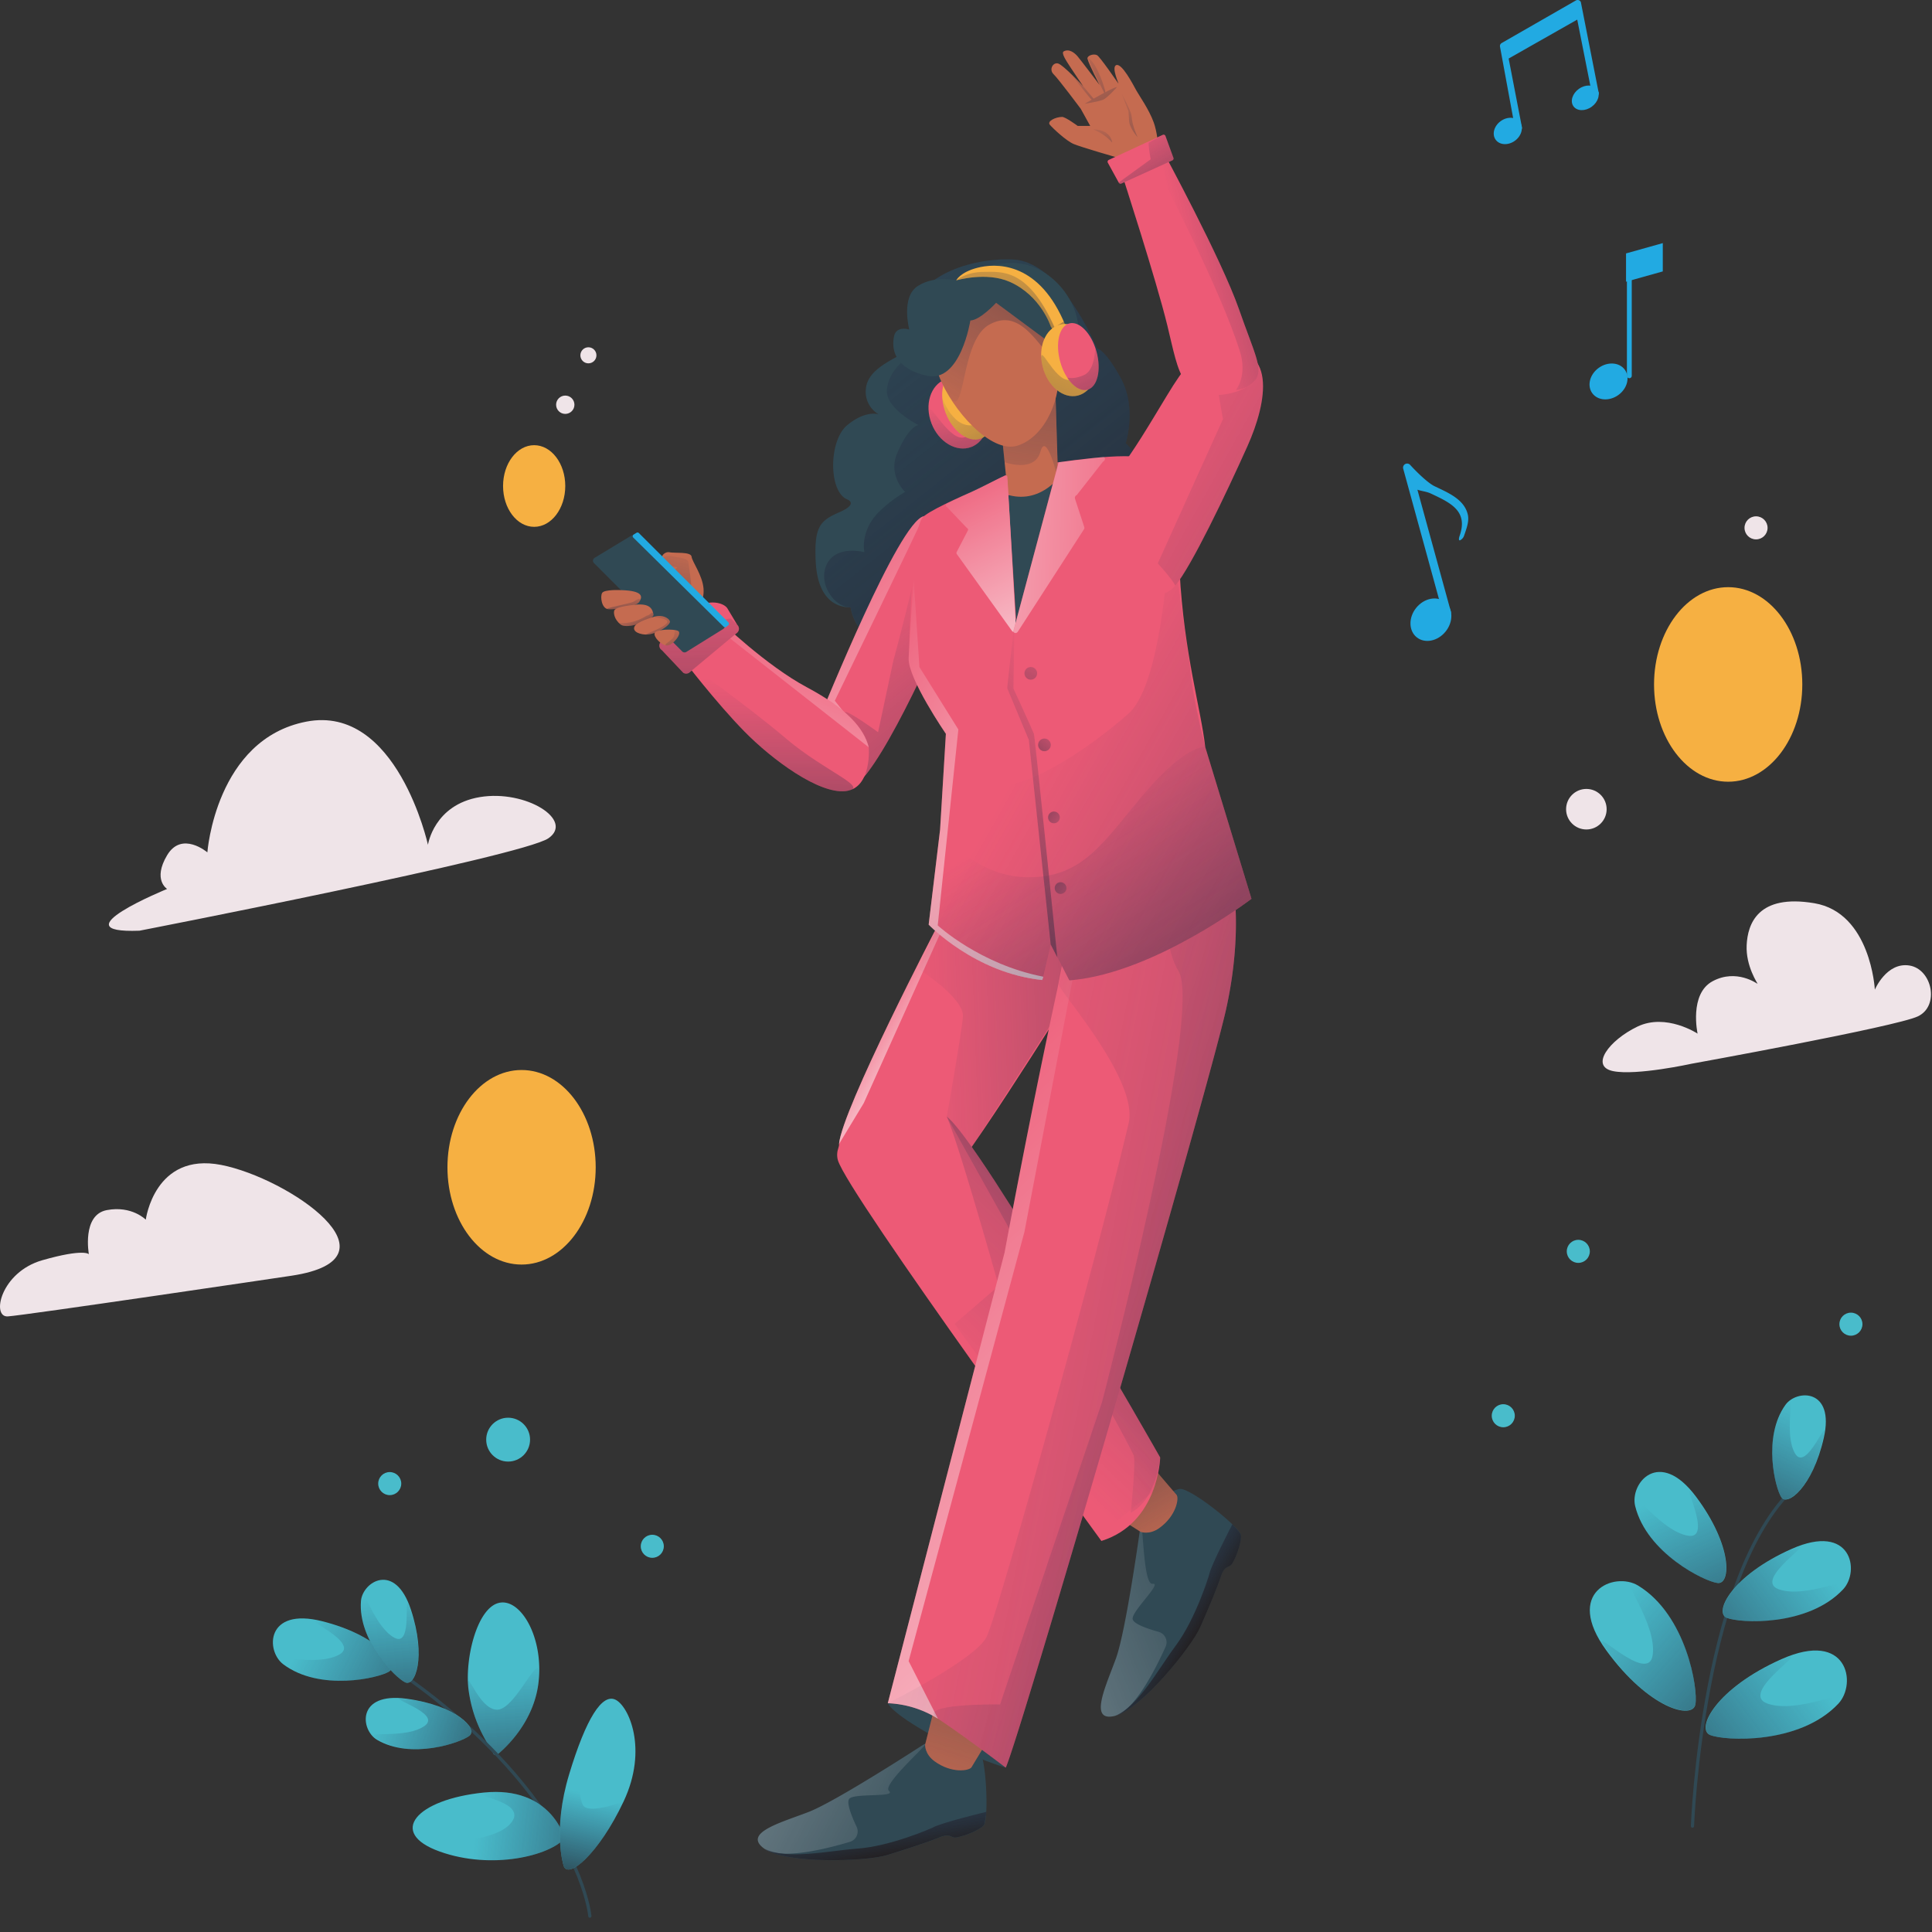 <svg xmlns="http://www.w3.org/2000/svg" xmlns:xlink="http://www.w3.org/1999/xlink" viewBox="0 0 1200 1200">
  <rect x="0" y="0" width="1200" height="1200" fill="#333333" stroke="none"/>
  <defs>
    <style>
      .cls-1 {
        fill: #49bccb;
      }

      .cls-2 {
        fill: url(#linear-gradient);
      }

      .cls-17, .cls-3 {
        fill: none;
        stroke-linecap: round;
        stroke-linejoin: round;
      }

      .cls-3 {
        stroke: #304954;
        stroke-width: 2px;
      }

      .cls-4 {
        fill: url(#linear-gradient-2);
      }

      .cls-5 {
        fill: url(#linear-gradient-3);
      }

      .cls-6 {
        fill: url(#linear-gradient-4);
      }

      .cls-7 {
        fill: url(#linear-gradient-5);
      }

      .cls-8 {
        fill: url(#linear-gradient-6);
      }

      .cls-9 {
        fill: url(#linear-gradient-7);
      }

      .cls-10 {
        fill: url(#linear-gradient-8);
      }

      .cls-11 {
        fill: url(#linear-gradient-9);
      }

      .cls-12 {
        fill: url(#linear-gradient-10);
      }

      .cls-13 {
        fill: url(#linear-gradient-11);
      }

      .cls-14 {
        fill: #efe4e8;
      }

      .cls-15 {
        fill: #f6b042;
      }

      .cls-16 {
        fill: #22aae2;
      }

      .cls-17 {
        stroke: #22aae2;
        stroke-width: 3px;
      }

      .cls-18 {
        fill: #304954;
      }

      .cls-19 {
        fill: url(#linear-gradient-12);
      }

      .cls-20 {
        fill: url(#linear-gradient-13);
      }

      .cls-21 {
        fill: url(#linear-gradient-14);
      }

      .cls-22 {
        fill: url(#linear-gradient-15);
      }

      .cls-23 {
        fill: #ed5a76;
      }

      .cls-24 {
        fill: url(#linear-gradient-16);
      }

      .cls-25 {
        fill: url(#linear-gradient-17);
      }

      .cls-26 {
        fill: #c56b50;
      }

      .cls-27 {
        fill: url(#linear-gradient-18);
      }

      .cls-28 {
        fill: url(#linear-gradient-19);
      }

      .cls-29 {
        fill: url(#linear-gradient-20);
      }

      .cls-30 {
        fill: url(#linear-gradient-21);
      }

      .cls-31 {
        fill: url(#linear-gradient-22);
      }

      .cls-32 {
        fill: url(#linear-gradient-23);
      }

      .cls-33 {
        fill: url(#linear-gradient-24);
      }

      .cls-34 {
        fill: url(#linear-gradient-25);
      }

      .cls-35 {
        fill: url(#linear-gradient-26);
      }

      .cls-36 {
        fill: url(#linear-gradient-27);
      }

      .cls-37 {
        fill: url(#linear-gradient-28);
      }

      .cls-38 {
        fill: url(#linear-gradient-29);
      }

      .cls-39 {
        fill: url(#linear-gradient-30);
      }

      .cls-40 {
        fill: url(#linear-gradient-31);
      }

      .cls-41 {
        fill: url(#linear-gradient-32);
      }

      .cls-42 {
        fill: url(#linear-gradient-33);
      }

      .cls-43 {
        fill: url(#linear-gradient-34);
      }

      .cls-44 {
        fill: url(#linear-gradient-35);
      }

      .cls-45 {
        fill: url(#linear-gradient-36);
      }

      .cls-46 {
        fill: url(#linear-gradient-37);
      }

      .cls-47 {
        fill: url(#linear-gradient-38);
      }

      .cls-48 {
        fill: url(#linear-gradient-39);
      }

      .cls-49 {
        fill: url(#linear-gradient-40);
      }

      .cls-50 {
        fill: url(#linear-gradient-41);
      }

      .cls-51 {
        fill: url(#linear-gradient-42);
      }

      .cls-52 {
        fill: url(#linear-gradient-43);
      }

      .cls-53 {
        fill: url(#linear-gradient-44);
      }

      .cls-54 {
        fill: url(#linear-gradient-45);
      }

      .cls-55 {
        fill: url(#linear-gradient-46);
      }

      .cls-56 {
        fill: url(#linear-gradient-47);
      }

      .cls-57 {
        fill: url(#linear-gradient-48);
      }

      .cls-58 {
        fill: url(#linear-gradient-49);
      }

      .cls-59 {
        fill: url(#linear-gradient-50);
      }

      .cls-60 {
        fill: url(#linear-gradient-51);
      }

      .cls-61 {
        fill: url(#linear-gradient-52);
      }

      .cls-62 {
        fill: url(#linear-gradient-53);
      }

      .cls-63 {
        fill: url(#linear-gradient-54);
      }

      .cls-64 {
        fill: url(#linear-gradient-55);
      }

      .cls-65 {
        fill: url(#linear-gradient-56);
      }

      .cls-66 {
        fill: url(#linear-gradient-57);
      }

      .cls-67 {
        fill: url(#linear-gradient-58);
      }
    </style>
    <linearGradient id="linear-gradient" x1="351.12" y1="1016.27" x2="360" y2="1138.47" gradientTransform="matrix(-0.99, 0.15, 0.15, 0.99, 504.22, -24.66)" gradientUnits="userSpaceOnUse">
      <stop offset="0" stop-color="#222e51" stop-opacity="0"/>
      <stop offset="1" stop-color="#231f20"/>
    </linearGradient>
    <linearGradient id="linear-gradient-2" x1="441.95" y1="1071.36" x2="336.17" y2="1162.98" gradientTransform="matrix(-0.83, 0.55, 0.55, 0.83, 74.51, -4.83)" xlink:href="#linear-gradient"/>
    <linearGradient id="linear-gradient-3" x1="344.77" y1="1115.54" x2="387.53" y2="1178.3" gradientTransform="matrix(-0.94, 0.32, 0.3, 0.87, 358.83, 34.32)" xlink:href="#linear-gradient"/>
    <linearGradient id="linear-gradient-4" x1="480.45" y1="1062.33" x2="428.07" y2="1193.93" gradientTransform="matrix(-0.75, 0.67, 0.67, 0.75, -165.32, -96.31)" xlink:href="#linear-gradient"/>
    <linearGradient id="linear-gradient-5" x1="305.56" y1="1139.75" x2="259.89" y2="1254.49" gradientTransform="matrix(-0.96, -0.27, -0.27, 0.96, 846.5, -20.93)" xlink:href="#linear-gradient"/>
    <linearGradient id="linear-gradient-6" x1="347.46" y1="1125.56" x2="301.79" y2="1240.3" gradientTransform="matrix(-0.67, 0.74, 0.74, 0.67, -366.86, 54.36)" xlink:href="#linear-gradient"/>
    <linearGradient id="linear-gradient-7" x1="-246.42" y1="1552.71" x2="-302.02" y2="1692.42" gradientTransform="matrix(-1, 0.05, 0.05, 1, 716.17, -614.13)" xlink:href="#linear-gradient"/>
    <linearGradient id="linear-gradient-8" x1="-219.73" y1="1561.7" x2="-278.88" y2="1710.3" gradientTransform="matrix(0.85, 0.53, -0.53, 0.85, 2145.05, -241.06)" xlink:href="#linear-gradient"/>
    <linearGradient id="linear-gradient-9" x1="-186.67" y1="1622.58" x2="-251.84" y2="1786.31" gradientTransform="matrix(0.85, 0.53, -0.53, 0.85, 2145.05, -241.06)" xlink:href="#linear-gradient"/>
    <linearGradient id="linear-gradient-10" x1="-356.65" y1="1591.9" x2="-421.82" y2="1755.63" gradientTransform="matrix(0.34, -0.94, 0.94, 0.34, -375.92, 125.03)" xlink:href="#linear-gradient"/>
    <linearGradient id="linear-gradient-11" x1="-519.51" y1="744.09" x2="-565.18" y2="858.83" gradientTransform="matrix(-0.68, -0.73, -0.73, 0.68, 1312.99, -9.55)" xlink:href="#linear-gradient"/>
    <linearGradient id="linear-gradient-12" x1="583.85" y1="1398.89" x2="97.35" y2="1398.89" gradientTransform="matrix(0.93, -0.37, 0.37, 0.93, -290.5, -102.24)" gradientUnits="userSpaceOnUse">
      <stop offset="0" stop-color="#fff" stop-opacity="0"/>
      <stop offset="1" stop-color="#fff"/>
    </linearGradient>
    <linearGradient id="linear-gradient-13" x1="516.41" y1="1388.63" x2="542.44" y2="1423.35" gradientTransform="matrix(0.93, -0.37, 0.37, 0.93, -290.5, -102.24)" xlink:href="#linear-gradient"/>
    <linearGradient id="linear-gradient-14" x1="588.07" y1="755.86" x2="101.57" y2="755.86" gradientTransform="translate(416.87 210.67) rotate(27.18)" xlink:href="#linear-gradient-12"/>
    <linearGradient id="linear-gradient-15" x1="520.63" y1="745.6" x2="546.66" y2="780.31" gradientTransform="translate(416.87 210.67) rotate(27.18)" xlink:href="#linear-gradient"/>
    <linearGradient id="linear-gradient-16" x1="531.47" y1="629.59" x2="584.12" y2="663.48" gradientTransform="matrix(1, 0, 0, 1, 0, 0)" xlink:href="#linear-gradient-12"/>
    <linearGradient id="linear-gradient-17" x1="562.89" y1="633.62" x2="1001.97" y2="616.84" gradientTransform="matrix(1, 0, 0, 1, 0, 0)" xlink:href="#linear-gradient"/>
    <linearGradient id="linear-gradient-18" x1="724.97" y1="965.52" x2="647.95" y2="829.25" gradientTransform="matrix(1, 0, 0, 1, 0, 0)" xlink:href="#linear-gradient"/>
    <linearGradient id="linear-gradient-19" x1="600.12" y1="850.96" x2="966.71" y2="572.5" gradientTransform="matrix(1, 0, 0, 1, 0, 0)" xlink:href="#linear-gradient"/>
    <linearGradient id="linear-gradient-20" x1="602.93" y1="861.38" x2="1002.19" y2="443.95" gradientTransform="matrix(1, 0, 0, 1, 0, 0)" xlink:href="#linear-gradient"/>
    <linearGradient id="linear-gradient-21" x1="581.45" y1="1128.28" x2="664.39" y2="860.19" gradientTransform="matrix(1, 0, 0, 1, 0, 0)" xlink:href="#linear-gradient"/>
    <linearGradient id="linear-gradient-22" x1="515.21" y1="701.33" x2="927.96" y2="1139.75" gradientTransform="matrix(1, 0, 0, 1, 0, 0)" xlink:href="#linear-gradient-12"/>
    <linearGradient id="linear-gradient-23" x1="573.91" y1="792.12" x2="1504.07" y2="974.3" gradientTransform="matrix(1, 0, 0, 1, 0, 0)" xlink:href="#linear-gradient"/>
    <linearGradient id="linear-gradient-24" x1="605.52" y1="789.21" x2="1252.79" y2="995.09" gradientTransform="matrix(1, 0, 0, 1, 0, 0)" xlink:href="#linear-gradient"/>
    <linearGradient id="linear-gradient-25" x1="480.76" y1="140.23" x2="769.06" y2="503.15" gradientTransform="matrix(1, 0, 0, 1, 0, 0)" xlink:href="#linear-gradient"/>
    <linearGradient id="linear-gradient-26" x1="495.09" y1="339.64" x2="674.38" y2="519.44" gradientTransform="translate(12.99 -12.9) rotate(1.71)" xlink:href="#linear-gradient-12"/>
    <linearGradient id="linear-gradient-27" x1="529.18" y1="370.64" x2="766.91" y2="664.65" gradientTransform="matrix(1, 0, 0, 1, 0, 0)" xlink:href="#linear-gradient"/>
    <linearGradient id="linear-gradient-28" x1="513.1" y1="438.26" x2="741.58" y2="561.25" gradientTransform="matrix(1, 0, 0, 1, 0, 0)" xlink:href="#linear-gradient-12"/>
    <linearGradient id="linear-gradient-29" x1="647.07" y1="450.7" x2="1213.55" y2="768.1" gradientTransform="matrix(1, 0, 0, 1, 0, 0)" xlink:href="#linear-gradient"/>
    <linearGradient id="linear-gradient-30" x1="637.59" y1="325.64" x2="629.45" y2="47.39" gradientTransform="translate(55.22 -94.21) rotate(9.25)" xlink:href="#linear-gradient"/>
    <linearGradient id="linear-gradient-31" x1="587.42" y1="286.65" x2="701.9" y2="453.09" gradientTransform="matrix(0.97, 0.11, -0.33, 1.03, 122.16, -74.74)" xlink:href="#linear-gradient-12"/>
    <linearGradient id="linear-gradient-32" x1="738.36" y1="321.57" x2="482.09" y2="372.74" gradientTransform="matrix(1, 0, -0.22, 1.04, 68.09, -11.71)" xlink:href="#linear-gradient-12"/>
    <linearGradient id="linear-gradient-33" x1="651.65" y1="393.22" x2="603.35" y2="499.08" gradientTransform="matrix(1, 0, 0, 1, 0, 0)" xlink:href="#linear-gradient"/>
    <linearGradient id="linear-gradient-34" x1="661.18" y1="448.84" x2="621.18" y2="493.23" gradientTransform="matrix(1, 0, 0, 1, 0, 0)" xlink:href="#linear-gradient"/>
    <linearGradient id="linear-gradient-35" x1="660.24" y1="495.63" x2="623.15" y2="536.78" gradientTransform="translate(1083.8 -195.94) rotate(83.29)" xlink:href="#linear-gradient"/>
    <linearGradient id="linear-gradient-36" x1="704.3" y1="496.65" x2="667.22" y2="537.81" gradientTransform="translate(1083.8 -195.94) rotate(83.29)" xlink:href="#linear-gradient"/>
    <linearGradient id="linear-gradient-37" x1="688.45" y1="453.54" x2="497.05" y2="614.45" gradientTransform="matrix(1, 0, 0, 1, 0, 0)" xlink:href="#linear-gradient"/>
    <linearGradient id="linear-gradient-38" x1="650.75" y1="500.01" x2="865.81" y2="844.26" gradientUnits="userSpaceOnUse">
      <stop offset="0" stop-color="#222e51" stop-opacity="0"/>
      <stop offset="0.1" stop-color="#222c4c" stop-opacity="0.1"/>
      <stop offset="1" stop-color="#231f20"/>
    </linearGradient>
    <linearGradient id="linear-gradient-39" x1="507.96" y1="383.93" x2="430.44" y2="604.62" gradientTransform="matrix(1, 0, 0, 1, 0, 0)" xlink:href="#linear-gradient-12"/>
    <linearGradient id="linear-gradient-40" x1="477.73" y1="421.21" x2="475.76" y2="652.77" gradientTransform="matrix(1, 0, 0, 1, 0, 0)" xlink:href="#linear-gradient"/>
    <linearGradient id="linear-gradient-41" x1="431.71" y1="354.32" x2="440.49" y2="585.65" gradientTransform="translate(12.99 -12.9) rotate(1.71)" xlink:href="#linear-gradient"/>
    <linearGradient id="linear-gradient-42" x1="593.68" y1="248.76" x2="614.21" y2="355.46" gradientTransform="matrix(1, 0, 0, 1, 0, 0)" xlink:href="#linear-gradient"/>
    <linearGradient id="linear-gradient-43" x1="591.12" y1="234.34" x2="669.41" y2="373.95" gradientTransform="matrix(1, 0, 0, 1, 0, 0)" xlink:href="#linear-gradient"/>
    <linearGradient id="linear-gradient-44" x1="593.22" y1="266.5" x2="722.86" y2="38.18" gradientTransform="matrix(1, 0, 0, 1, 0, 0)" xlink:href="#linear-gradient"/>
    <linearGradient id="linear-gradient-45" x1="637.49" y1="124.07" x2="613.95" y2="348.07" gradientTransform="matrix(1, 0, 0, 1, 0, 0)" xlink:href="#linear-gradient"/>
    <linearGradient id="linear-gradient-46" x1="689.64" y1="170.99" x2="558.19" y2="456.8" gradientTransform="matrix(1, 0, 0, 1, 0, 0)" xlink:href="#linear-gradient"/>
    <linearGradient id="linear-gradient-47" x1="664.3" y1="208.98" x2="715.72" y2="323.88" gradientTransform="matrix(1, 0, 0, 1, 0, 0)" xlink:href="#linear-gradient"/>
    <linearGradient id="linear-gradient-48" x1="425.21" y1="339.95" x2="399.54" y2="457.87" gradientTransform="translate(12.99 -12.9) rotate(1.71)" xlink:href="#linear-gradient"/>
    <linearGradient id="linear-gradient-49" x1="385.13" y1="370.73" x2="388.3" y2="397.23" gradientTransform="translate(12.99 -12.9) rotate(1.71)" xlink:href="#linear-gradient"/>
    <linearGradient id="linear-gradient-50" x1="392.58" y1="382.74" x2="401" y2="401.3" gradientTransform="translate(12.99 -12.9) rotate(1.71)" xlink:href="#linear-gradient"/>
    <linearGradient id="linear-gradient-51" x1="402.01" y1="377.07" x2="430.96" y2="448.86" gradientTransform="translate(12.99 -12.9) rotate(1.71)" xlink:href="#linear-gradient"/>
    <linearGradient id="linear-gradient-52" x1="413.72" y1="390.03" x2="433.62" y2="439.7" gradientTransform="translate(12.99 -12.9) rotate(1.71)" xlink:href="#linear-gradient"/>
    <linearGradient id="linear-gradient-53" x1="685.33" y1="55.24" x2="640.34" y2="139.24" gradientTransform="translate(46.33 -113.77) rotate(9.94)" xlink:href="#linear-gradient"/>
    <linearGradient id="linear-gradient-54" x1="662.33" y1="75.78" x2="667.87" y2="133.1" gradientTransform="translate(46.33 -113.77) rotate(9.94)" xlink:href="#linear-gradient"/>
    <linearGradient id="linear-gradient-55" x1="629.82" y1="29.86" x2="754.86" y2="167.11" gradientTransform="translate(46.33 -113.77) rotate(9.94)" xlink:href="#linear-gradient"/>
    <linearGradient id="linear-gradient-56" x1="690.74" y1="257.41" x2="935.42" y2="393.34" gradientUnits="userSpaceOnUse">
      <stop offset="0" stop-color="#222e51" stop-opacity="0"/>
      <stop offset="0.3" stop-color="#222c4b" stop-opacity="0.13"/>
      <stop offset="1" stop-color="#231f20"/>
    </linearGradient>
    <linearGradient id="linear-gradient-57" x1="737.09" y1="170.09" x2="895.08" y2="133.55" gradientTransform="matrix(1, 0, 0, 1, 0, 0)" xlink:href="#linear-gradient"/>
    <linearGradient id="linear-gradient-58" x1="699.33" y1="82.42" x2="757.92" y2="178.53" gradientTransform="matrix(1, 0, 0, 1, 0, 0)" xlink:href="#linear-gradient"/>
  </defs>
  <g id="Layer_PLANTS">
    <g id="PLANT1">
      <g>
        <path class="cls-1" d="M306.38,1089.06a1.76,1.76,0,0,0,2.7.6c5.49-4.55,22.27-20.21,25.31-43.94,3.65-28.46-11.1-53.6-24.74-50.08s-21.19,35.49-18.56,54.39C294.12,1071.79,303.81,1083.66,306.38,1089.06Z"/>
        <path class="cls-2" d="M306.38,1089.06a1.76,1.76,0,0,0,2.7.6c5.49-4.55,22.27-20.21,25.31-43.94,3.65-28.46-12.76,15.21-25.12,16.17s-20.81-30.76-18.18-11.86C294.12,1071.79,303.81,1083.66,306.38,1089.06Z"/>
      </g>
      <path class="cls-3" d="M202.84,1011.7s66.18,31.62,116.3,89.81c44.13,51.24,47.23,88.63,47.23,88.63"/>
      <g>
        <path class="cls-1" d="M350.7,1141.74s-8.32-32.6-50.19-28.36-60.08,24.92-27.44,36.63S341.82,1152.44,350.7,1141.74Z"/>
        <path class="cls-4" d="M350.7,1141.74s-8.32-32.6-50.19-28.36c-14.44,1.46,30,4.61,16.33,19.53s-65.16,9.43-43.77,17.1C305.72,1161.72,341.82,1152.44,350.7,1141.74Z"/>
      </g>
      <g>
        <path class="cls-1" d="M350,1158.52s-7-21.77,3.54-56.59,20.48-50.18,28.73-46.22,20.39,30.63,5.1,63.13S352.38,1168.14,350,1158.52Z"/>
        <path class="cls-5" d="M350,1158.52s-7-21.77,3.54-56.59c7.82-28.56,3.71,16.42,9.46,20.33s24.37-3.42,24.37-3.42C372.12,1151.35,352.38,1168.14,350,1158.52Z"/>
      </g>
      <g>
        <path class="cls-1" d="M241.7,1038.21c6.62-4.17-6.59-22.38-41.6-31.24s-35.17,18.49-24.15,26.76C198.61,1050.73,235.08,1042.38,241.7,1038.21Z"/>
        <path class="cls-6" d="M241.7,1038.21c6.86-4.83-9.08-23.84-43.32-31.32-15.12-3.3,26.39,13,12.36,20.79s-42.41-1.24-36.57,4C196.21,1051.67,235.08,1042.38,241.7,1038.21Z"/>
      </g>
      <g>
        <path class="cls-1" d="M251.63,1044.92c6.15,2.93,13.4-15.31,3.57-45.22s-30-17.26-31-5.29C222.29,1019,245.47,1042,251.63,1044.92Z"/>
        <path class="cls-7" d="M251.63,1044.92c6.75,2.79,13.31-17.82,2.83-46.52-4.63-12.68,2.76,25.49-9.54,18.8s-18.89-31.8-20-25C220.47,1017.7,245.47,1042,251.63,1044.92Z"/>
      </g>
      <g>
        <path class="cls-1" d="M291.58,1078.11c5.33-4.25-7.88-18.75-39.07-23s-28.69,19.42-18.33,25.52C255.45,1093.13,286.24,1082.36,291.58,1078.11Z"/>
        <path class="cls-8" d="M291.58,1078.11c5.47-4.84-10.17-19.77-40.56-22.95-13.43-1.4,24.11,8.7,12.71,16.82s-36.86,3-31.29,7C253.46,1094.17,286.24,1082.36,291.58,1078.11Z"/>
      </g>
    </g>
    <g id="PLANT2">
      <path class="cls-3" d="M1051.22,1134.23s5.92-161.65,66.15-212.74"/>
      <g>
        <path class="cls-1" d="M1066.81,983.24c8.24,1,9.56-22.85-13.36-53.59s-41.34-8.32-37.8,5.88C1022.93,964.71,1058.57,982.24,1066.81,983.24Z"/>
        <path class="cls-9" d="M1066.81,983.24c8.88.61,8.48-25.71-14.71-54.8-10.25-12.85,13,28.36-3.74,25.4s-34.11-29.41-32.84-21.15C1020.32,963.87,1058.57,982.24,1066.81,983.24Z"/>
      </g>
      <g>
        <path class="cls-1" d="M1072.52,1004.86c-8.17-3.35,3-26.17,40.26-42.78s42.69,13.78,32,25.11C1122.87,1010.48,1080.69,1008.22,1072.52,1004.86Z"/>
        <path class="cls-10" d="M1072.52,1004.86c-8.56-4.05,5.5-28.27,42.15-43.2,16.19-6.6-26.85,19.54-9.74,25.51s47-9.55,41.47-2.55C1125.73,1011.06,1080.69,1008.22,1072.52,1004.86Z"/>
      </g>
      <g>
        <path class="cls-1" d="M1062.2,1077.65c-9-3.7,3.32-28.84,44.36-47.14s47,15.18,35.28,27.67C1117.68,1083.84,1071.2,1081.34,1062.2,1077.65Z"/>
        <path class="cls-11" d="M1062.2,1077.65c-9.43-4.47,6.06-31.16,46.44-47.61,17.84-7.26-29.58,21.53-10.72,28.12s51.72-10.53,45.68-2.81C1120.83,1084.47,1071.2,1081.34,1062.2,1077.65Z"/>
      </g>
      <g>
        <path class="cls-1" d="M1053.05,1058.63c-1.75,9.58-28.9,2.77-55.35-33.55s5-49.17,19.7-40.28C1047.53,1003.08,1054.79,1049.06,1053.05,1058.63Z"/>
        <path class="cls-12" d="M1053.05,1058.63c-2.4,10.16-31.73.57-56.24-35.49-10.83-15.93,27.22,24.44,29.73,4.63s-21.08-48.39-12.27-44.1C1047.5,999.87,1054.79,1049.06,1053.05,1058.63Z"/>
      </g>
      <g>
        <path class="cls-1" d="M1106.42,930c3.77,5.68,19.37-6.21,26.37-36.91s-16.85-30.27-23.83-20.49C1094.61,892.68,1102.65,924.29,1106.42,930Z"/>
        <path class="cls-13" d="M1106.42,930c4.35,5.87,20.59-8.41,26.4-38.41,2.57-13.25-10.77,23.27-17.86,11.2s.19-37-4.29-31.79C1093.75,890.6,1102.65,924.29,1106.42,930Z"/>
      </g>
    </g>
  </g>
  <g id="Layer_CLOUDS">
    <path id="cloud3" class="cls-14" d="M1050.61,660.71s126.73-22.93,140.55-29.4,8.89-29.47-5.27-31.63-21.39,15-21.39,15S1162,566.9,1126.88,561s-41.38,12.94-42,26.06,7,24,6.77,24-13-9.54-27.84-1.65S1054.4,642,1054.4,642s-19.58-12.92-37.36-4.36-29.62,24.69-15.14,27.65S1050.61,660.71,1050.61,660.71Z"/>
    <path id="cloud2" class="cls-14" d="M181.09,792.37c-6,.91-165.89,24.63-176.25,25.27s-4.45-27.5,21.47-34.9S55.19,779,55.19,779,50.75,754.6,66.3,751.63s24.25,5.93,24.25,5.93,5.38-42.09,46.85-34S252.45,781.6,181.09,792.37Z"/>
    <path id="cloud1" class="cls-14" d="M86.61,578.08s237.73-46.19,254-57.4-14-30.36-42.57-25.59-32.23,29.62-32.23,29.62-19.25-87.39-75.54-76.49-61.47,81.2-61.47,81.2-15.86-13.54-25,1.78,0,20.94,0,20.94S35.51,580,86.61,578.08Z"/>
  </g>
  <g id="Layer_PARTICLES">
    <circle class="cls-1" cx="1149.64" cy="822.47" r="7.16"/>
    <circle class="cls-1" cx="980.31" cy="777.24" r="7.16"/>
    <circle class="cls-1" cx="405.15" cy="960.43" r="7.16"/>
    <circle class="cls-1" cx="242.07" cy="921.49" r="7.16"/>
    <circle class="cls-1" cx="315.61" cy="894.19" r="13.62"/>
    <circle class="cls-1" cx="933.71" cy="879.34" r="7.16"/>
  </g>
  <g id="Layer_DIAMONDS">
    <ellipse id="D3" class="cls-15" cx="331.78" cy="301.87" rx="19.32" ry="25.36"/>
    <ellipse id="D3-2" data-name="D3" class="cls-15" cx="1073.4" cy="425.12" rx="46.04" ry="60.42"/>
    <ellipse id="D3-3" data-name="D3" class="cls-15" cx="323.96" cy="725.02" rx="46.04" ry="60.42"/>
  </g>
  <g id="Layer_BUBBLES">
    <circle class="cls-14" cx="349.76" cy="249.51" r="2.61"/>
    <circle class="cls-14" cx="365.47" cy="220.69" r="4.99"/>
    <circle class="cls-14" cx="351.1" cy="251.39" r="5.69"/>
    <circle class="cls-14" cx="985.32" cy="502.61" r="12.59"/>
    <circle class="cls-14" cx="1090.71" cy="327.86" r="7.16"/>
  </g>
  <g id="Layer_NOTES">
    <g id="note3">
      <path class="cls-16" d="M943.16,81.57a2.17,2.17,0,0,1-2.11-1.67L931.7,29.11a2.17,2.17,0,0,1,.93-2.33L978.71.34a2.17,2.17,0,0,1,3.19,1L992.81,56.8a2.17,2.17,0,1,1-4,1.6l-9.16-46.22L937.05,36.36l8.22,42.54a2.17,2.17,0,0,1-1.61,2.61A2.2,2.2,0,0,1,943.16,81.57Z"/>
      <ellipse class="cls-16" cx="936.54" cy="81.39" rx="9.29" ry="7.53" transform="translate(131.5 566.82) rotate(-36.06)"/>
      <ellipse class="cls-16" cx="984.63" cy="60.76" rx="9.01" ry="6.83" transform="translate(149.02 585.12) rotate(-35.64)"/>
    </g>
    <g id="note2">
      <line class="cls-17" x1="1012.01" y1="159.45" x2="1012.01" y2="233.42"/>
      <polygon class="cls-16" points="1032.79 168.58 1009.96 174.97 1009.96 157.4 1032.79 151 1032.79 168.58"/>
      <ellipse class="cls-16" cx="1002.42" cy="234.86" rx="12.51" ry="10.44" transform="matrix(0.81, -0.58, 0.58, 0.81, 50.91, 628.09)"/>
    </g>
    <g id="note1">
      <path class="cls-16" d="M899.37,382.89a2.54,2.54,0,0,1-3.12-1.77l-24.69-90a2.53,2.53,0,0,1,4.32-2.36c2.63,2.92,10.47,11,15.25,13.29l1.81.86c7.91,3.74,16.56,7.84,18.69,16.48.91,3.69-.18,7.49-2.21,13.17a5,5,0,0,1-2.51,3c-1,.41-.84-1.25-.37-2.57,5.23-14.65-4.19-20-15.76-25.47l-1.83-.86c-3.07-1.47-5.7-1.49-8.57-2.5l20.76,75.67A2.54,2.54,0,0,1,899.37,382.89Z"/>
      <ellipse class="cls-16" cx="888.74" cy="384.86" rx="14.05" ry="11.73" transform="translate(30.21 833.08) rotate(-50.98)"/>
    </g>
  </g>
  <g id="Layer_CHARACTER1">
    <g id="right_shoe" data-name="right shoe">
      <path class="cls-18" d="M708.11,949.74s-8.71,63.21-15,80.44-17.11,39.57-.72,35.62,47.65-42.91,53-55,10.54-24.56,12.8-31.42,4.32-5.47,6.36-7.27,6.78-13.78,6.17-18.66-31.54-29.58-38-28.65S710.14,937,708.11,949.74Z"/>
      <path class="cls-19" d="M708.11,949.74s-8.71,63.21-15,80.44-17.11,39.57-.72,35.62c12.28-3,25.65-29.75,31.59-43a6.72,6.72,0,0,0-4.33-9.23c-6.78-1.88-15.78-4.94-16.15-8-.61-4.88,18.82-22.75,12.39-21.82S710.14,937,708.11,949.74Z"/>
      <path class="cls-20" d="M750.94,978.33s-8,26.77-20.73,43.87c-10.93,14.71-23.32,37.91-37.77,43.6,16.39-4,47.65-42.91,53-55s10.54-24.56,12.8-31.42,4.32-5.47,6.36-7.27,6.78-13.78,6.17-18.66c-.21-1.57-5.32-6.71-5.32-6.71S751.81,972.82,750.94,978.33Z"/>
    </g>
    <g id="left_shoe" data-name="left shoe">
      <path class="cls-18" d="M572.74,1084.14s-53.49,34.78-70.6,41.35-41.12,13-27.4,22.77,63.63,7.94,76.33,4,25.46-8.12,32.13-10.89,7-.31,9.65,0,14.86-3.9,18.15-7.56,1.72-43.2-3.2-47.45S583.7,1077.33,572.74,1084.14Z"/>
      <path class="cls-21" d="M572.74,1084.14s-53.49,34.78-70.6,41.35-41.12,13-27.4,22.77c10.27,7.34,39.28-.08,53.19-4.27a6.72,6.72,0,0,0,4.14-9.32c-3-6.36-6.58-15.16-4.54-17.43,3.29-3.66,29.52-.66,24.61-4.91S583.7,1077.33,572.74,1084.14Z"/>
      <path class="cls-22" d="M579.16,1135.22s-25.49,11.46-46.73,13c-18.28,1.37-43.93,7.19-57.69,0,13.71,9.8,63.63,7.94,76.33,4s25.46-8.12,32.13-10.89,7-.31,9.65,0,14.86-3.9,18.15-7.56c1-1.18,1.58-8.41,1.58-8.41S583.9,1132.28,579.16,1135.22Z"/>
    </g>
    <g id="right_thigh" data-name="right thigh">
      <path class="cls-23" d="M582.44,574.76S522.91,689.1,521.13,710.57s42,51.68,67.27,22.13c20.94-24.5,89.15-134.91,89.15-134.91s-12.88-44.06-39.89-47S582.44,574.76,582.44,574.76Z"/>
      <path class="cls-24" d="M582.44,574.76S522.91,689.1,521.13,710.57l15.37-25.42,48.68-108.06Z"/>
      <path class="cls-25" d="M582.44,574.76l-12,27s28.61,18.17,27.64,29.8c-.87,10.48-10,62-10,62l15.43,19,74.09-114.71s-12.88-44.06-39.89-47S582.44,574.76,582.44,574.76Z"/>
    </g>
    <g id="right_leg" data-name="right leg">
      <g>
        <path class="cls-26" d="M704.82,898.23,680,933.36l28.43,18.08s5.37,2.15,11.63-2.34c10.75-7.72,12.34-18.71,10.71-20.61Z"/>
        <path class="cls-27" d="M704.82,898.23,680,933.36l28.43,18.08s5.37,2.15,11.63-2.34c10.75-7.72,12.34-18.71,10.71-20.61Z"/>
      </g>
      <path class="cls-23" d="M720.61,905.28s-.9,40.73-36.52,51.84c0,0-157.92-216-163.67-236.53s45.7-44.15,67.61-27.12S720.61,905.28,720.61,905.28Z"/>
      <path class="cls-28" d="M720.61,905.28s-2.07,25.9-18.33,34.33c0,0,3.3-29.81,1.94-35.4S588,693.47,588,693.47C610,710.51,720.61,905.28,720.61,905.28Z"/>
      <path class="cls-29" d="M720.61,905.28a68.46,68.46,0,0,1-4.84,21.61l-29.49,23.87L592.91,822.31l27.38-23.61S595.83,711.25,588,693.47C610,710.51,720.61,905.28,720.61,905.28Z"/>
    </g>
    <g id="left_leg" data-name="left leg">
      <path class="cls-18" d="M551.42,1057.9s1.71,5.76,27.87,20.25,45.4,19.75,45.4,19.75S590.3,1037.85,551.42,1057.9Z"/>
      <path class="cls-26" d="M624,1063.53,582.85,1051l-8.25,32.67s-.35,5.77,5.88,10.3c10.7,7.79,21.63,5.86,22.93,3.71Z"/>
      <path class="cls-30" d="M624,1063.53,582.85,1051l-8.25,32.67s-.35,5.77,5.88,10.3c10.7,7.79,21.63,5.86,22.93,3.71Z"/>
      <g>
        <path class="cls-23" d="M762,537.44c4.18,2.59,10.54,39.93-.46,89.46s-127,448.78-136.84,471c0,0-27.28-20.74-42.11-30.37a63.48,63.48,0,0,0-31.16-9.63l72.56-280s15.1-81.91,32-160.08c6.65-30.76,8-49.11,12.18-57C684.42,530.12,729,517,762,537.44Z"/>
        <path class="cls-31" d="M668.82,594.61,636.3,765.13l-71.93,266.61,18.21,35.79a63.48,63.48,0,0,0-31.16-9.63l72.56-280s15.1-81.91,32-160.08c6.65-30.76,8-49.11,12.18-57C684.42,530.12,668.82,594.61,668.82,594.61Z"/>
        <path class="cls-32" d="M762,537.44c4.18,2.59,10.54,39.93-.46,89.46s-127,448.78-136.84,471c0,0-27.28-20.74-42.11-30.37a63.48,63.48,0,0,0-31.16-9.63s54.18-27,61.32-41.12S681.58,780,701,697.76c6.49-27.5-44.7-83.73-43.37-86.53s6.84-43.32,10.54-50.34C684.42,530.12,729,517,762,537.44Z"/>
        <path class="cls-33" d="M762,537.44c4.18,2.59,10.54,39.93-.46,89.46s-127,448.78-136.84,471c0,0-27.28-20.74-42.11-30.37s38.56-8.88,38.56-8.88l63.34-187.84S747.89,629.48,732,603.19,729,517,762,537.44Z"/>
      </g>
    </g>
    <g id="hair">
      <path class="cls-18" d="M569.52,208.75c4.34,10.67-30.11,14.34-31.7,32.77a16.16,16.16,0,0,0,7.93,15.83s-7.93-2.85-19.55,6.76-11.62,41.31,0,46.07c0,0,7.4,2.64-4.75,7.92s-15.85,9-14.8,30.64,11.1,28.53,21.66,28.53c0,0,2.65,21.13,25.36,24.3s29.06-12.15,29.06-12.15,12.15,10,30.64,3.69,23.24-16.9,23.24-16.9,49.13-10.57,66.56-47-4-53.88-4-53.88,7.13-22.12-3.17-40.71-14.53-17.93-14.53-17.93-21.92-53.88-52-55.47S556.13,175.84,569.52,208.75Z"/>
      <path class="cls-34" d="M569.52,208.75c4.34,10.67-17.07,15.09-18.65,33.52-1,11.32,19.54,21.73,19.54,21.73s-6,.66-13.17,17.55c-5.87,13.89,4.94,24,4.94,24a81.92,81.92,0,0,0-15.33,11.5c-13,12.1-10,25.89-10,25.89s-16.86-4.48-23,6.94c-6.4,11.83,4,27.36,14.52,27.36,0,0,2.65,21.13,25.36,24.3s29.06-12.15,29.06-12.15,12.15,10,30.64,3.69,23.24-16.9,23.24-16.9,49.13-10.57,66.56-47-4-53.88-4-53.88,7.13-22.12-3.17-40.71-14.53-17.93-14.53-17.93-21.92-53.88-52-55.47S556.13,175.84,569.52,208.75Z"/>
    </g>
    <g id="right_arm" data-name="right arm">
      <path class="cls-23" d="M595.25,368.84s-5.82-52.26-21.55-48.22-61.08,117.25-66.18,128.63,9,59.88,31.4,30.51S595.25,368.84,595.25,368.84Z"/>
      <path class="cls-35" d="M518.52,435.23s49.41-101.76,55.18-114.61c-15.73,4-61.08,117.25-66.18,128.63s30.38,10.34,30.38,10.34Z"/>
      <path class="cls-36" d="M595.25,368.84s-5.82-52.26-21.55-48.22c3.09,9.38-18.86,89.9-18.86,89.9l-9.45,44.27S525.1,440,524.82,442.53c-6.1,56.23,14.1,37.23,14.1,37.23C561.34,450.4,595.25,368.84,595.25,368.84Z"/>
    </g>
    <g id="torso">
      <path class="cls-23" d="M652.66,586.72l11.53,22.19c.62,0,1.23-.09,1.85-.15,51.7-4.92,111.27-50.5,111.27-50.5L748.6,464C746,440.62,735.42,406.2,732.68,355c-1.31-24.42-21.69-70.72-26.07-71.25-18.52-2.23-64.21,5.69-64.21,5.69s-62.75,24.45-69.35,32-7.72,66.77-8.67,87.35c-.58,12.49,23.12,47,23.12,47l-3.6,59.5-7.09,59s28.79,30.19,70.66,34.39C649.41,600.61,652.66,586.72,652.66,586.72Z"/>
      <path class="cls-37" d="M571.06,414.28l-3.55-54.06s-2.18,28-3.13,48.61c-.58,12.49,23.12,47,23.12,47l-3.6,59.5-7.09,59s28.74,30.14,70.56,34.38l.6-2.07c-39.3-7.61-65.53-31.86-65.53-31.86L595.25,453.1Z"/>
      <path class="cls-38" d="M652.66,586.72l11.53,22.19c.62,0,1.23-.09,1.85-.15,51.7-4.92,111.27-50.5,111.27-50.5L748.6,464c-8.8-35.07-9.47-49.7-9.47-49.7l-12.31-86.84s-3.44,95.77-25.74,115.62-59.33,45.09-78.45,44.11-37-.68-37-.68l-1.75,28.84-7.09,59s28.79,30.19,70.66,34.39C649.41,600.61,652.66,586.72,652.66,586.72Z"/>
      <path class="cls-26" d="M655.35,236.43l2,66.67c0,.73-18.07,19.18-19.24,18.35L625.89,306l-4.83-47.86Z"/>
      <path class="cls-39" d="M655.35,236.43l1.75,60.91s-7.2-30.2-10.87-16.8S624,287.08,624,287.08l-2.92-28.91Z"/>
      <path class="cls-18" d="M622.63,306.19l6.54,82s4.39,2.12,10-12,19.55-80.89,19.55-80.89S645.11,315.27,622.63,306.19Z"/>
      <g>
        <path class="cls-23" d="M621.34,296.79l-38.41,19.37c-3,1.52-3.42,5.68-.64,6.48l16.25,4.71c1.76.51,2.4,2.54,1.41,4.45l-5,9.66a3.3,3.3,0,0,0,.17,3.66l29.62,42.28c2,2.31,6.33-.06,6.29-3.41l-5.26-84.92C625.73,296.81,623.54,295.68,621.34,296.79Z"/>
        <path class="cls-23" d="M624,295.43l-46.28,23.34c-1.15.59-1.31,2.18-.24,2.49l23,6.67a1.13,1.13,0,0,1,.54,1.7l-6.83,13.16a1.26,1.26,0,0,0,.07,1.4l34.37,47.86c.75.89,2.43,0,2.41-1.3l-5.37-94.45A1.08,1.08,0,0,0,624,295.43Z"/>
        <path class="cls-40" d="M624,295.43,588.46,312.5c-1.15.58-1.31,2.17-.24,2.48l12.32,12.95a1.13,1.13,0,0,1,.54,1.7l-6.83,13.16a1.26,1.26,0,0,0,.07,1.4l34.37,47.86c.75.89,2.43,0,2.41-1.3l-5.37-94.45A1.08,1.08,0,0,0,624,295.43Z"/>
      </g>
      <g>
        <path class="cls-23" d="M657.1,288.48l35.65,4.14c1.43.18,1.32,2.24-.15,2.91l-23.86,12a1.88,1.88,0,0,0-1.11,2.13l5.82,17.78a1.68,1.68,0,0,1-.3,1.47l-41,63.48c-1,1.42-3,.86-2.62-.76"/>
        <path class="cls-41" d="M629.56,391.62c-.38,1.62,1.58,2.18,2.62.76l41-63.48a1.68,1.68,0,0,0,.3-1.47l-5.82-17.78a1.88,1.88,0,0,1,1.11-2.13l16.37-20.83c1.48-.66,1.58-2.73.15-2.9l-27.72,3.34-28,104.49"/>
      </g>
      <g>
        <circle class="cls-42" cx="640.24" cy="418.22" r="3.94"/>
        <circle class="cls-43" cx="648.72" cy="462.66" r="3.94"/>
        <circle class="cls-44" cx="654.62" cy="507.71" r="3.65"/>
        <circle class="cls-45" cx="658.75" cy="551.6" r="3.65"/>
        <path class="cls-46" d="M630,388.22s-4.58,38.76-4.34,39.37,13.38,32,13.38,32l13.58,127.11,4.1,7.89s-13.89-136.8-14.54-138.75-12.71-28.19-12.71-28.19Z"/>
      </g>
      <path class="cls-47" d="M652.66,586.72l11.53,22.19c.62,0,1.23-.09,1.85-.15,51.7-4.92,111.27-50.5,111.27-50.5L748.6,464s-11.13-2.08-36.72,27.6-37.92,53.29-72.8,53.29-55.18-29.54-55.18-29.54l-7.09,59s28.79,30.19,70.66,34.39C649.41,600.61,652.66,586.72,652.66,586.72Z"/>
    </g>
    <g id="right_forearm" data-name="right forearm">
      <g>
        <path class="cls-23" d="M539.61,464.16s2.08,25.4-14.47,27.22S479.69,472,462.23,454.2,425,410.52,425,410.52l22.48-24.6s28.37,27.45,53.65,40.95S536.61,452.36,539.61,464.16Z"/>
        <path class="cls-48" d="M539.61,464.16,452.78,396l-5.35-10.1s28.37,27.45,53.65,40.95S536.61,452.36,539.61,464.16Z"/>
        <path class="cls-49" d="M525.14,491.38c-16.55,1.83-45.45-19.42-62.91-37.18S425,410.52,425,410.52s38.47,27.17,63.21,48.2S541.69,489.56,525.14,491.38Z"/>
      </g>
      <path class="cls-23" d="M410.51,398.63s9-11.65,18.88-19.44,20.06-4.95,22.38-1.36l6.16,10.27a3.33,3.33,0,0,1-.18,5l-29.43,24.52a3.34,3.34,0,0,1-3.94.24l-13.3-14.06A3.32,3.32,0,0,1,410.51,398.63Z"/>
      <path class="cls-50" d="M410.51,398.63a55.82,55.82,0,0,0,21-5.25c10.3-5.06,21.28-10.22,22.59-9l3.82,3.68a3.33,3.33,0,0,1-.18,5l-29.43,24.52a3.34,3.34,0,0,1-3.94.24l-13.3-14.06A3.32,3.32,0,0,1,410.51,398.63Z"/>
    </g>
    <g id="head">
      <g>
        <ellipse class="cls-23" cx="595.2" cy="256.63" rx="17.82" ry="22.51" transform="translate(-52.52 232.6) rotate(-21.2)"/>
        <path class="cls-51" d="M613.42,256.29c1.76,12.12-5,22.1-15,22.29S578.74,269.1,577,257s10.59,15,20.65,14.86S611.66,244.16,613.42,256.29Z"/>
        <ellipse class="cls-15" cx="601.18" cy="251.35" rx="14.75" ry="22.51" transform="translate(-50.21 234.41) rotate(-21.2)"/>
        <path class="cls-52" d="M616.65,252.07c2.21,11.95-2.94,21.32-11.49,20.92s-17.26-10.41-19.46-22.36,2.5,13.58,17,13.58S614.45,240.12,616.65,252.07Z"/>
      </g>
      <path class="cls-26" d="M597.4,189.07S575,211.78,583.16,233.33,615.72,282,632,276.8c17.82-5.69,27.81-31,25.1-48.83S625.89,177.54,597.4,189.07Z"/>
      <path class="cls-53" d="M597.4,189.07S575,211.78,583.16,233.33a78.26,78.26,0,0,0,6,12.2c10.85,18.22,6.76-33.48,25.15-43.79s28.77,9.34,42.81,26.23C654.38,210.1,625.89,177.54,597.4,189.07Z"/>
      <path class="cls-18" d="M663.13,221,618.7,188.07s-9.84,10.77-16,11c0,0-6.1,39.19-27.13,34.28S553.91,216,555.27,209s9.5-4.32,9.5-4.32-5.43-20.35,5.42-27.13,23.75-3.39,23.75-3.39,13.46-10.71,34.59-10.86C659.28,163.08,681.44,204,663.13,221Z"/>
      <path class="cls-15" d="M652.71,202.88s-6.09-19.23-25.54-27.83c-14.58-6.44-33.23-.9-33.23-.9s2.27-5,13.06-7.81,36.68-4.4,53.26,32.3c.19.42.35.85.53,1.29C676.24,238.36,652.71,202.88,652.71,202.88Z"/>
      <path class="cls-54" d="M652.71,202.88s-6.09-19.23-25.54-27.83c-14.58-6.44-33.23-.9-33.23-.9s6-5.28,17.14-5.28,27.26-2.48,43.84,34.22c.19.42,5.69-3.6,5.87-3.16C676.24,238.36,652.71,202.88,652.71,202.88Z"/>
      <g>
        <ellipse class="cls-15" cx="663.93" cy="223.69" rx="16.84" ry="22.73" transform="translate(-34.64 170.4) rotate(-14.26)"/>
        <path class="cls-55" d="M681,223.37c1.51,12.37-4.9,22.55-14.31,22.73S648.4,236.38,646.89,224s7.63,12.18,17,12S679.47,211,681,223.37Z"/>
        <ellipse class="cls-23" cx="669.77" cy="221.45" rx="11.7" ry="21.35" transform="translate(-34.72 185.11) rotate(-15.34)"/>
        <path class="cls-56" d="M681.5,220.12c2.57,11.47-.58,21.37-7.06,22.11-3.55.4-7.37-2-10.51-6.22-2.59-3.43,0,1,9.24-3S678.92,208.64,681.5,220.12Z"/>
      </g>
    </g>
    <g id="right_hand" data-name="right hand">
      <path class="cls-26" d="M431.86,382s5.78-7.86,5.13-16.32-7.08-16.72-7.44-19.94-11-2.06-13.72-2.71-7.43,2.83-2.94,7.49,6.66,4.39,6.66,4.39-9.89,9.23-11.32,15.34S429,382.25,431.86,382Z"/>
      <path class="cls-57" d="M431.86,382a144.86,144.86,0,0,1-2.33-16.45c-.65-8.46-1.54-12.85-1.9-16.06s-7.6-3.34-10.29-4-8.94.36-4.45,5a37,37,0,0,0,7.84,1.83s-11.07,11.79-12.5,17.9S429,382.25,431.86,382Z"/>
      <g>
        <path class="cls-18" d="M369.27,346.51,392,332.76a2.07,2.07,0,0,1,2.5.26l55.1,54.38a2,2,0,0,1-.33,3.22l-23,14.3a2.06,2.06,0,0,1-2.54-.3L368.9,349.7A2.05,2.05,0,0,1,369.27,346.51Z"/>
        <path class="cls-16" d="M393.6,332l1.83-1.13a1.21,1.21,0,0,1,1.39.22l55.61,55.49a1.2,1.2,0,0,1-.08,1.77l-1.27,1a1.19,1.19,0,0,1-1.58-.06l-56.18-55.41A1.19,1.19,0,0,1,393.6,332Z"/>
      </g>
      <path class="cls-26" d="M385.71,366.53S375.36,366,374,368.29s-.28,9.6,3.66,10.06S394.93,377,397,373.9,399.94,366.94,385.71,366.53Z"/>
      <path class="cls-58" d="M393.54,373.65c-1.87,1.29-19.78,4.24-15.84,4.7S394.93,377,397,373.9,396.55,371.6,393.54,373.65Z"/>
      <path class="cls-26" d="M381.64,379c-.71,1.11-.4,5.65,3.92,8.94s20.93-3.16,20.32-6.26-1.76-7.16-11.55-6.06S382.35,377.92,381.64,379Z"/>
      <path class="cls-59" d="M401.58,382.42c-12.49,7.89-20.34,2.26-16,5.55s20.93-3.16,20.32-6.26S404.25,382.08,401.58,382.42Z"/>
      <path class="cls-26" d="M401.89,394.11c6.57-.37,15.11-6.23,14.16-8.35s-4.86-4-9.3-2.82c-2,.55-11.26,3.31-12.63,6.18C392.45,392.62,398.28,394.31,401.89,394.11Z"/>
      <path class="cls-60" d="M401.89,394.11c6.57-.37,15.11-6.23,14.16-8.35s-4.86-4-9.3-2.82c-2,.55,9,.83,7.66,3.7C412.74,390.13,398.28,394.31,401.89,394.11Z"/>
      <path class="cls-26" d="M406.59,393.27c-.7,2.45,4.15,7.55,7.69,7.66s9.61-7.52,6.94-9S407.29,390.82,406.59,393.27Z"/>
      <path class="cls-61" d="M418.58,395.21c-.7,2.46-7.84,5.61-4.3,5.72s9.61-7.52,6.94-9S419.28,392.76,418.58,395.21Z"/>
    </g>
    <g id="left_hand" data-name="left hand">
      <path class="cls-26" d="M692.59,97.46s-20.89-6-25.67-8-13.06-9.85-14.87-12,3.49-4.79,7.65-4.85c2.08,0,9.67,5.59,9.67,5.59h7.78l-5.91-10.68S657.41,49,654.4,46.1s-.39-7.59,2.85-6.65,15.52,14.08,15.52,14.08-5.27-7.66-7.72-11.46c-2.81-4.33-6.15-9.2-4.33-10.17,3.4-1.82,6.77,1,8.51,3S683,52.8,683,52.8,676.3,40,675.47,36.55c-.44-1.85,3.47-3.41,5.88-2.31,1.7.78,12.5,16.55,13.24,17.53s-4.65-10.19-1.21-11.34,9.94,11.21,12.51,15.92c1.6,2.92,7.8,11.61,10.74,19.78,1.8,5,3.25,14.1,2.11,16.79C715.74,100,692.59,97.46,692.59,97.46Z"/>
      <path class="cls-62" d="M706.61,85.24s-5-5.53-5.29-10.18-.43-6.16-.43-6.16l-4.08-10.43a109,109,0,0,1,5.44,11.28C703.64,73.65,702.14,75.12,706.61,85.24Z"/>
      <path class="cls-63" d="M690.81,88.57s-.63-8.2-11.77-8.16A30.59,30.59,0,0,1,690.81,88.57Z"/>
      <path class="cls-64" d="M686.41,57.34l.12-.69s-4.2-16-10.4-20.56c-1.81-1.56,7.68,17.5,9.71,21.56-2.21,1.17-4.55,2.47-6.59,3.62h0l-6.48-7.74-7.7-7.83s10.61,14,13,16.25c-2.55,1.46-4.37,2.53-4.37,2.53S682.18,63.1,685,62s8.73-7.89,8.73-7.89C692.94,54.05,689.89,55.5,686.41,57.34Z"/>
    </g>
    <g id="left_arm" data-name="left arm">
      <path class="cls-23" d="M730,363.69c9.87-11.61,31.51-56.9,44.79-86.52,12.19-27.16,19.45-64.82-19.57-59.9-12.89,1.62-20.07,11.4-30.16,28-12.74,21-19.75,33.19-32.5,50.22S708.37,389.19,730,363.69Z"/>
      <path class="cls-65" d="M730,363.69c9.87-11.61,31.51-56.9,44.79-86.52,12.19-27.16,19.45-64.82-19.57-59.9-3.68.46,4.4,43,4.4,43l-40.52,89.68S727.72,359.19,730,363.69Z"/>
    </g>
    <g id="left_forearm" data-name="left forearm">
      <g>
        <path class="cls-23" d="M696.91,108.35s21.32,65.68,28.19,94c3.6,14.82,6,27.89,10.82,33.91,13.5,16.73,39.3,6.39,44-.34,4.86-6.92-.81-16.45-10.38-43.9-10.81-31-47.13-98-47.13-98Z"/>
        <path class="cls-66" d="M697.88,111.75l27,5.13S757.41,178.66,770,217.81c5.06,15.67-2.39,24.46-2.39,24.46s6.58,0,12.21-6.23l.08-.12c4.86-6.92-.81-16.45-10.38-43.9-10.81-31-47.13-98-47.13-98Z"/>
      </g>
      <g>
        <path class="cls-23" d="M688.68,99.32l33.51-15.55a1.25,1.25,0,0,1,1.74.8l4.93,13.57a1.25,1.25,0,0,1-.69,1.47L696.51,114a1.26,1.26,0,0,1-1.67-.64L688.06,101A1.26,1.26,0,0,1,688.68,99.32Z"/>
        <path class="cls-67" d="M713.58,88.57l8.61-4.8a1.25,1.25,0,0,1,1.74.8l4.93,13.57a1.25,1.25,0,0,1-.69,1.47L696.51,114a1.26,1.26,0,0,1-1.67-.64l19.92-14.47C714.48,98.24,713,88.86,713.58,88.57Z"/>
      </g>
    </g>
  </g>
</svg>
